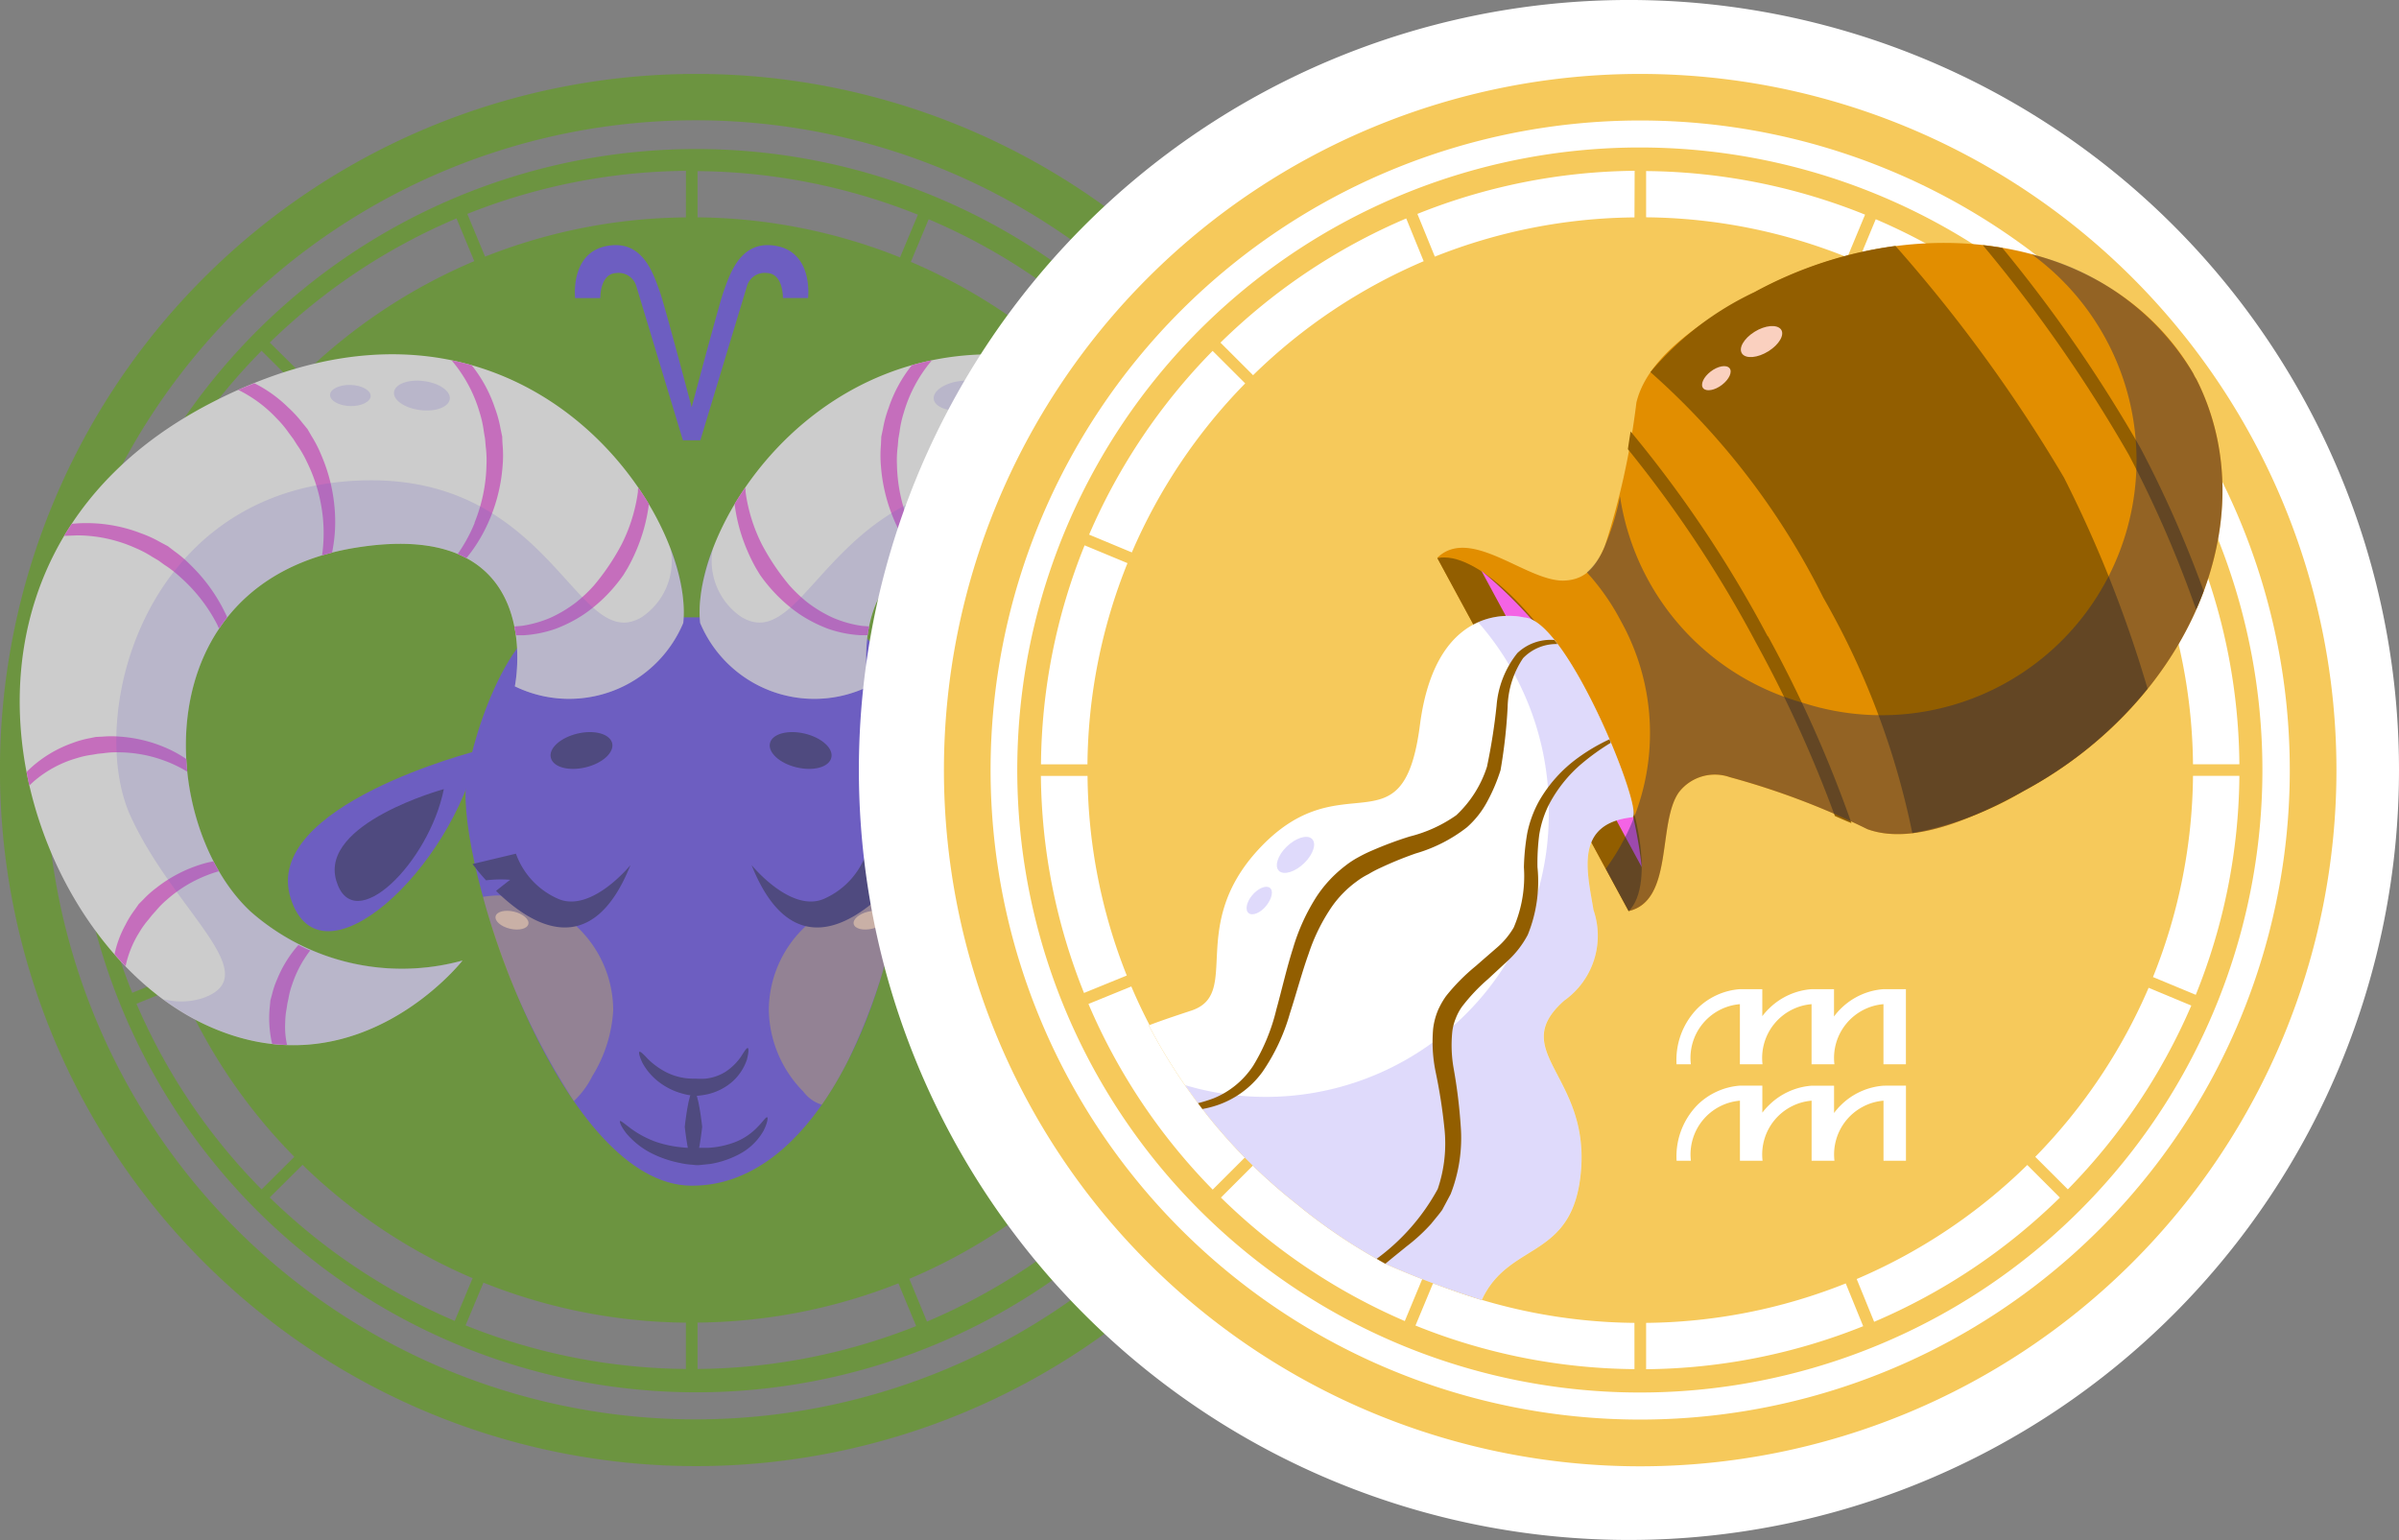 <svg id="Group_11557" data-name="Group 11557" xmlns="http://www.w3.org/2000/svg" width="55.026" height="35.327" viewBox="0 0 55.026 35.327">
  <rect x="0" y="0" width="55.026" height="35.327" fill="#808080" stroke="none"/>
  <g id="Group_6131" data-name="Group 6131" transform="translate(0 1.696)" opacity="0.6" style="mix-blend-mode: luminosity;isolation: isolate">
    <g id="Group_6088" data-name="Group 6088" transform="translate(0 0)">
      <g id="Group_6087" data-name="Group 6087" transform="translate(0 0)">
        <path id="Path_2377" data-name="Path 2377" d="M58.921,46.865a14.26,14.26,0,1,0,2.454,7.984A14.26,14.26,0,0,0,58.921,46.865ZM41.614,42.194l.407.98a12.777,12.777,0,0,0-3.936,2.615l-.754-.747a13.874,13.874,0,0,1,4.283-2.848Zm-4.471,3.037.752.747a12.692,12.692,0,0,0-2.616,3.876l-.986-.407a13.781,13.781,0,0,1,2.849-4.216Zm-2.954,4.461.988.409a12.562,12.562,0,0,0-.925,4.614h-1.07a13.6,13.6,0,0,1,1.007-5.023ZM33.182,54.98h1.071a12.569,12.569,0,0,0,.91,4.578l-.986.4a13.586,13.586,0,0,1-.994-4.981Zm1.093,5.229.987-.4a12.689,12.689,0,0,0,2.632,3.912l-.751.747a13.785,13.785,0,0,1-2.868-4.255Zm3.056,4.443.752-.747a12.778,12.778,0,0,0,3.9,2.6l-.41.98a13.892,13.892,0,0,1-4.243-2.831Zm9.545,3.935a13.829,13.829,0,0,1-5.054-1l.41-.98a12.786,12.786,0,0,0,4.644.918Zm0-26.416a12.779,12.779,0,0,0-4.607.9l-.407-.98a13.832,13.832,0,0,1,5.015-.988ZM60.838,54.714H59.766a12.566,12.566,0,0,0-.911-4.578l.992-.407a13.618,13.618,0,0,1,.99,4.985Zm-2.36-7.551a13.684,13.684,0,0,1,1.268,2.321l-.989.405a12.7,12.7,0,0,0-2.632-3.912l.758-.754A13.83,13.83,0,0,1,58.477,47.163Zm-1.787-2.124-.756.752a12.774,12.774,0,0,0-3.9-2.6l.409-.977a13.829,13.829,0,0,1,4.249,2.825Zm-9.548-3.93a13.887,13.887,0,0,1,5.054,1l-.41.979a12.784,12.784,0,0,0-4.644-.918Zm0,27.479V67.523a12.794,12.794,0,0,0,4.607-.9l.407.98A13.832,13.832,0,0,1,47.143,68.587ZM52.405,67.5,52,66.52a12.782,12.782,0,0,0,3.936-2.615l.752.747A13.879,13.879,0,0,1,52.405,67.5Zm4.471-3.036-.752-.748a12.686,12.686,0,0,0,2.615-3.875l.986.408a13.784,13.784,0,0,1-2.848,4.215ZM59.826,60l-.986-.407a12.571,12.571,0,0,0,.925-4.614h1.071A13.6,13.6,0,0,1,59.827,60Z" transform="translate(-31.143 -38.88)" fill="#5fa216"/>
        <path id="Path_2378" data-name="Path 2378" d="M43.351,35.176A15.968,15.968,0,1,0,59.42,51.143,15.968,15.968,0,0,0,43.351,35.176Zm0,30.863a14.9,14.9,0,1,1,14.99-14.9A14.9,14.9,0,0,1,43.351,66.039Z" transform="translate(-27.485 -35.176)" fill="#5fa216"/>
      </g>
    </g>
    <g id="Group_6130" data-name="Group 6130" transform="translate(0.453 6.43)">
      <g id="Group_6091" data-name="Group 6091" transform="translate(6.15 9.092)">
        <g id="Group_6089" data-name="Group 6089" transform="translate(0 0)">
          <path id="Path_2379" data-name="Path 2379" d="M47.951,83.2s-4.977,1.259-4.294,3.392S47.365,85.913,47.951,83.2Z" transform="translate(-43.592 -83.2)" fill="#6148ec"/>
          <path id="Path_2380" data-name="Path 2380" d="M50.021,86.454s-2.859.781-2.467,2.1S49.685,88.136,50.021,86.454Z" transform="translate(-46.444 -85.57)" fill="#2f267f"/>
        </g>
        <g id="Group_6090" data-name="Group 6090" transform="translate(13.984 0)">
          <path id="Path_2381" data-name="Path 2381" d="M94.741,83.2s4.977,1.26,4.293,3.393S95.326,85.913,94.741,83.2Z" transform="translate(-94.741 -83.2)" fill="#6148ec"/>
          <path id="Path_2382" data-name="Path 2382" d="M97.6,86.454s2.859.781,2.467,2.1S97.935,88.136,97.6,86.454Z" transform="translate(-96.818 -85.57)" fill="#2f267f"/>
        </g>
      </g>
      <g id="Group_6116" data-name="Group 6116" transform="translate(10.224 6.036)">
        <path id="Path_2383" data-name="Path 2383" d="M66.611,71.953H60.727c-1.25,0-2.2,3.042-2.229,3.978-.069,2.182,2.273,9.032,5.172,9.059C68.691,85.036,70.387,71.953,66.611,71.953Z" transform="translate(-58.496 -71.953)" fill="#6148ec"/>
        <g id="Group_6115" data-name="Group 6115" transform="translate(0.163 2.631)">
          <g id="Group_6101" data-name="Group 6101" transform="translate(0 0)">
            <g id="Group_6100" data-name="Group 6100">
              <g id="Group_6099" data-name="Group 6099">
                <g id="Group_6094" data-name="Group 6094" transform="translate(0.239 3.749)">
                  <g id="Group_6093" data-name="Group 6093" transform="translate(0 0)">
                    <g id="Group_6092" data-name="Group 6092">
                      <path id="Path_2384" data-name="Path 2384" d="M60.3,95.439a2.364,2.364,0,0,0-.334.031,16.36,16.36,0,0,0,2.083,4.684,2.009,2.009,0,0,0,.422-.57,3.217,3.217,0,0,0,.48-1.512A2.641,2.641,0,0,0,60.3,95.439Z" transform="translate(-59.965 -95.439)" fill="#ffe031" opacity="0.4" style="mix-blend-mode: screen;isolation: isolate"/>
                      <path id="Path_2385" data-name="Path 2385" d="M61.767,97.037c-.026.108-.215.155-.423.106s-.354-.178-.328-.286.216-.155.424-.105S61.794,96.93,61.767,97.037Z" transform="translate(-60.727 -96.381)" fill="#fad0bf" style="mix-blend-mode: screen;isolation: isolate"/>
                    </g>
                  </g>
                </g>
                <g id="Group_6097" data-name="Group 6097" transform="translate(0 2.79)">
                  <g id="Group_6096" data-name="Group 6096">
                    <g id="Group_6095" data-name="Group 6095">
                      <path id="Path_2386" data-name="Path 2386" d="M61.079,92.953a1.788,1.788,0,0,1-.995-1.047l-.995.237a4.78,4.78,0,0,0,.309.374,2.787,2.787,0,0,1,.555-.012c-.034.023-.21.162-.325.254.766.755,2.178,1.673,3.083-.591C62.711,92.168,61.837,93.245,61.079,92.953Z" transform="translate(-59.09 -91.906)" fill="#2f267f"/>
                    </g>
                  </g>
                </g>
                <g id="Group_6098" data-name="Group 6098" transform="translate(1.793)">
                  <path id="Path_2387" data-name="Path 2387" d="M67.056,81.89c.052.213-.219.463-.606.556s-.743,0-.8-.217.22-.463.606-.556S67,81.676,67.056,81.89Z" transform="translate(-65.648 -81.637)" fill="#2f267f"/>
                </g>
              </g>
            </g>
          </g>
          <g id="Group_6110" data-name="Group 6110" transform="translate(6.4 0)">
            <g id="Group_6109" data-name="Group 6109">
              <g id="Group_6104" data-name="Group 6104" transform="translate(0.398 3.749)">
                <g id="Group_6103" data-name="Group 6103" transform="translate(0 0)">
                  <g id="Group_6102" data-name="Group 6102">
                    <path id="Path_2388" data-name="Path 2388" d="M86.6,95.439a2.641,2.641,0,0,0-2.65,2.634,2.723,2.723,0,0,0,.792,1.865.83.83,0,0,0,.423.3q.163-.234.313-.488l0,0q.15-.253.287-.525a13.41,13.41,0,0,0,1.187-3.746h0A2.476,2.476,0,0,0,86.6,95.439Z" transform="translate(-83.953 -95.439)" fill="#ffe031" opacity="0.4" style="mix-blend-mode: screen;isolation: isolate"/>
                    <path id="Path_2389" data-name="Path 2389" d="M91.056,97.037c.026.108.215.155.423.106s.354-.178.328-.286-.215-.155-.423-.105S91.029,96.93,91.056,97.037Z" transform="translate(-89.112 -96.381)" fill="#fad0bf" style="mix-blend-mode: screen;isolation: isolate"/>
                  </g>
                </g>
              </g>
              <g id="Group_6107" data-name="Group 6107" transform="translate(0 2.79)">
                <g id="Group_6106" data-name="Group 6106">
                  <g id="Group_6105" data-name="Group 6105">
                    <path id="Path_2390" data-name="Path 2390" d="M84.131,92.953a1.788,1.788,0,0,0,.995-1.047l.995.237a4.786,4.786,0,0,1-.309.374,2.79,2.79,0,0,0-.556-.012c.034.023.211.162.325.254-.766.755-2.178,1.673-3.083-.591C82.5,92.168,83.374,93.245,84.131,92.953Z" transform="translate(-82.499 -91.906)" fill="#2f267f"/>
                  </g>
                </g>
              </g>
              <g id="Group_6108" data-name="Group 6108" transform="translate(0.414)">
                <path id="Path_2391" data-name="Path 2391" d="M84.021,81.89c-.052.213.219.463.606.556s.743,0,.8-.217-.22-.463-.606-.556S84.073,81.676,84.021,81.89Z" transform="translate(-84.014 -81.637)" fill="#2f267f"/>
              </g>
            </g>
          </g>
          <g id="Group_6114" data-name="Group 6114" transform="translate(3.378 7.248)">
            <g id="Group_6111" data-name="Group 6111" transform="translate(0.439 0)">
              <path id="Path_2392" data-name="Path 2392" d="M75.547,108.316c.025.006.02.111-.021.268a1.187,1.187,0,0,1-.33.5,1.31,1.31,0,0,1-.557.288,1.737,1.737,0,0,1-.287.041l-.079-.009a1.079,1.079,0,0,1-.2-.037,1.544,1.544,0,0,1-.552-.263,1.4,1.4,0,0,1-.389-.446c-.069-.144-.093-.247-.069-.257s.1.064.195.167a1.722,1.722,0,0,0,.414.3,1.378,1.378,0,0,0,.47.141,1.713,1.713,0,0,0,.217.009,1.666,1.666,0,0,0,.216,0,1.09,1.09,0,0,0,.452-.152,1.31,1.31,0,0,0,.362-.35C75.463,108.4,75.519,108.308,75.547,108.316Z" transform="translate(-73.052 -108.315)" fill="#2f267f"/>
            </g>
            <g id="Group_6112" data-name="Group 6112" transform="translate(0 1.588)">
              <path id="Path_2393" data-name="Path 2393" d="M74.825,114.163c.021.006.005.137-.088.315a1.369,1.369,0,0,1-.522.514,2.151,2.151,0,0,1-.7.242l-.243.025a.451.451,0,0,1-.092,0l-.092-.009a1.642,1.642,0,0,1-.24-.034,2.586,2.586,0,0,1-.688-.233,1.868,1.868,0,0,1-.562-.446c-.122-.153-.168-.276-.149-.288s.114.072.257.178a2.3,2.3,0,0,0,.568.3,2.63,2.63,0,0,0,.625.128,1.418,1.418,0,0,0,.208.008h.079a.367.367,0,0,0,.079,0h.209a2.05,2.05,0,0,0,.615-.131,1.435,1.435,0,0,0,.52-.352C74.729,114.26,74.793,114.151,74.825,114.163Z" transform="translate(-71.445 -114.162)" fill="#2f267f"/>
            </g>
            <g id="Group_6113" data-name="Group 6113" transform="translate(1.492 0.971)">
              <path id="Path_2394" data-name="Path 2394" d="M77.1,113.567c-.109,0-.2-.841-.2-.841s.089-.837.2-.837.2.837.2.837S77.211,113.567,77.1,113.567Z" transform="translate(-76.904 -111.89)" fill="#2f267f"/>
            </g>
          </g>
        </g>
      </g>
      <g id="Group_6129" data-name="Group 6129" transform="translate(0 0)">
        <g id="Group_6122" data-name="Group 6122" transform="translate(15.594)">
          <path id="Path_2395" data-name="Path 2395" d="M82.013,57.349s-.806-3.908,3.665-3.178c4.862.795,4.53,6.355,2.4,8.342a5.247,5.247,0,0,1-4.864,1.126s2.435,3.113,5.93,1.457C93.472,63.043,96,54.5,89.009,50.862s-11.124,2.448-10.86,5.032A2.84,2.84,0,0,0,82.013,57.349Z" transform="translate(-78.137 -49.731)" fill="#fff"/>
          <g id="Group_6117" data-name="Group 6117" transform="translate(0.801 0.138)">
            <path id="Path_2396" data-name="Path 2396" d="M119.278,94a2.239,2.239,0,0,0-.214-.343l-.088-.126-.108-.108a2.286,2.286,0,0,0-.3-.267,3.184,3.184,0,0,0-1.066-.549c-.08-.024-.161-.041-.24-.057-.04.078-.083.154-.126.228a2.688,2.688,0,0,1,.278.093,3.041,3.041,0,0,1,.921.563,2.006,2.006,0,0,1,.248.251l.09.1.083.105a2.028,2.028,0,0,1,.206.287,2.4,2.4,0,0,1,.317.781c.086-.09.171-.182.253-.276A2.448,2.448,0,0,0,119.278,94Z" transform="translate(-107.275 -81.056)" fill="#f463e5"/>
            <path id="Path_2397" data-name="Path 2397" d="M117.968,64.436l-.166.088-.148.114a2.8,2.8,0,0,0-.372.318,3.9,3.9,0,0,0-.84,1.2h0c.067.084.129.171.188.258.022-.046.04-.093.065-.137a3.743,3.743,0,0,1,.837-1.056,2.507,2.507,0,0,1,.351-.27l.137-.1.145-.085a2.537,2.537,0,0,1,.393-.206,3.288,3.288,0,0,1,1.318-.285l.309.012c-.056-.093-.117-.185-.177-.277L119.885,64a3.48,3.48,0,0,0-1.467.228A2.8,2.8,0,0,0,117.968,64.436Z" transform="translate(-106.77 -60.258)" fill="#f463e5"/>
            <path id="Path_2398" data-name="Path 2398" d="M83.971,64.163a2.632,2.632,0,0,1-.647-.184,3.025,3.025,0,0,1-.574-.343,3.289,3.289,0,0,1-.425-.4,5.342,5.342,0,0,1-.634-.944,3.823,3.823,0,0,1-.372-1.2c0-.034,0-.066-.008-.1-.086.126-.168.252-.244.377a3.94,3.94,0,0,0,.293,1.071,4,4,0,0,0,.2.406l.09.148a3.669,3.669,0,0,0,.406.485,3.5,3.5,0,0,0,.5.417,3.18,3.18,0,0,0,.665.339,2.706,2.706,0,0,0,.73.144c.059,0,.112,0,.169,0q.014-.1.034-.2C84.093,64.172,84.033,64.171,83.971,64.163Z" transform="translate(-81.066 -58.072)" fill="#f463e5"/>
            <path id="Path_2399" data-name="Path 2399" d="M93.962,53.968a3.731,3.731,0,0,1-.274-1.316,2.527,2.527,0,0,1,.018-.441c.009-.106.014-.166.014-.166l.028-.165a2.471,2.471,0,0,1,.095-.432,3.237,3.237,0,0,1,.631-1.187l.019-.02q-.237.049-.463.113a3.174,3.174,0,0,0-.534.982,2.708,2.708,0,0,0-.129.475c-.025.116-.039.184-.039.184l-.008.186a2.782,2.782,0,0,0,0,.488,3.881,3.881,0,0,0,.383,1.412,3.512,3.512,0,0,0,.449.7,2.046,2.046,0,0,1,.2-.094A3.618,3.618,0,0,1,93.962,53.968Z" transform="translate(-89.962 -50.241)" fill="#f463e5"/>
            <path id="Path_2400" data-name="Path 2400" d="M123.458,82.785a2.815,2.815,0,0,0-1.026-.642,2.25,2.25,0,0,0-.389-.111l-.15-.034-.153-.007a2.3,2.3,0,0,0-.4,0,3.2,3.2,0,0,0-1.161.305,2.7,2.7,0,0,0-.361.209c-.005.1-.013.194-.023.29a2.912,2.912,0,0,1,.5-.244,3.056,3.056,0,0,1,1.063-.2,1.992,1.992,0,0,1,.354.02l.133.013.132.023a1.984,1.984,0,0,1,.346.076,2.616,2.616,0,0,1,.951.5,1.8,1.8,0,0,1,.144.132c.024-.105.043-.212.063-.318C123.469,82.8,123.465,82.791,123.458,82.785Z" transform="translate(-109.205 -73.359)" fill="#f463e5"/>
            <path id="Path_2401" data-name="Path 2401" d="M108.477,52.725a2.808,2.808,0,0,0-.335.362l-.12.145-.093.161a2.745,2.745,0,0,0-.223.436,3.867,3.867,0,0,0-.317,1.428,3.489,3.489,0,0,0,.071.81q.117.03.229.064a3.629,3.629,0,0,1-.02-.857,3.732,3.732,0,0,1,.369-1.293,2.493,2.493,0,0,1,.221-.383l.09-.141.1-.134a2.455,2.455,0,0,1,.285-.34,3.044,3.044,0,0,1,.88-.652c-.125-.056-.248-.1-.371-.152A3.049,3.049,0,0,0,108.477,52.725Z" transform="translate(-100.192 -51.652)" fill="#f463e5"/>
            <path id="Path_2402" data-name="Path 2402" d="M110.359,101.885a2.617,2.617,0,0,0,.053-.86c-.008-.089-.012-.14-.012-.14s-.014-.049-.038-.134a2.04,2.04,0,0,0-.116-.347,2.732,2.732,0,0,0-.489-.789q-.135.069-.27.127a2.625,2.625,0,0,1,.417.786,1.849,1.849,0,0,1,.081.309l.025.118s.006.043.018.12a1.785,1.785,0,0,1,.032.317,1.916,1.916,0,0,1-.042.517C110.129,101.905,110.243,101.9,110.359,101.885Z" transform="translate(-101.716 -86.202)" fill="#f463e5"/>
          </g>
          <path id="Path_2403" data-name="Path 2403" d="M89.171,72.251c-1.466-.53.666-1.986,1.665-4.171s-.2-7.282-4.93-7.68-5.263,4.039-6.8,3.112a1.553,1.553,0,0,1-.652-1.6,3.889,3.889,0,0,0-.3,1.73A2.84,2.84,0,0,0,82.021,65.1s-.806-3.908,3.665-3.178c4.863.795,4.53,6.355,2.4,8.341a5.249,5.249,0,0,1-4.864,1.126s2.435,3.113,5.93,1.457a5.706,5.706,0,0,0,.935-.568A1.624,1.624,0,0,1,89.171,72.251Z" transform="translate(-78.146 -57.484)" fill="#6148ec" opacity="0.2"/>
          <g id="Group_6121" data-name="Group 6121" transform="translate(5.371 0.605)" opacity="0.2">
            <g id="Group_6120" data-name="Group 6120" transform="translate(0 0)">
              <g id="Group_6118" data-name="Group 6118">
                <path id="Path_2404" data-name="Path 2404" d="M99.061,52.222c.022.182-.244.367-.6.412s-.657-.07-.679-.254.245-.367.6-.412S99.038,52.038,99.061,52.222Z" transform="translate(-97.783 -51.958)" fill="#6148ec"/>
              </g>
              <g id="Group_6119" data-name="Group 6119" transform="translate(1.811 0.098)">
                <path id="Path_2405" data-name="Path 2405" d="M105.342,52.547c0,.133-.2.248-.459.256s-.469-.1-.473-.229.2-.249.459-.256S105.338,52.414,105.342,52.547Z" transform="translate(-104.41 -52.317)" fill="#6148ec"/>
              </g>
            </g>
          </g>
        </g>
        <g id="Group_6128" data-name="Group 6128">
          <path id="Path_2406" data-name="Path 2406" d="M32.453,57.349s.806-3.908-3.664-3.178c-4.864.795-4.53,6.355-2.4,8.342a5.247,5.247,0,0,0,4.864,1.126s-2.435,3.113-5.93,1.457c-4.33-2.052-6.862-10.592.133-14.233s11.126,2.448,10.86,5.032A2.84,2.84,0,0,1,32.453,57.349Z" transform="translate(-21.097 -49.731)" fill="#fff"/>
          <g id="Group_6123" data-name="Group 6123" transform="translate(0.161 0.138)">
            <path id="Path_2407" data-name="Path 2407" d="M29.306,94a2.242,2.242,0,0,1,.213-.343l.088-.126.108-.108a2.307,2.307,0,0,1,.3-.267,3.187,3.187,0,0,1,1.066-.549c.08-.024.161-.041.24-.057q.061.117.126.228a2.661,2.661,0,0,0-.277.093,3.038,3.038,0,0,0-.921.563,2.008,2.008,0,0,0-.248.251l-.09.1-.083.105a1.984,1.984,0,0,0-.206.287,2.4,2.4,0,0,0-.317.781c-.086-.09-.171-.182-.253-.276A2.449,2.449,0,0,1,29.306,94Z" transform="translate(-27.039 -81.056)" fill="#f463e5"/>
            <path id="Path_2408" data-name="Path 2408" d="M27.035,64.436l.166.088.148.114a2.783,2.783,0,0,1,.372.318,3.892,3.892,0,0,1,.84,1.2h0c-.067.084-.129.171-.188.258-.022-.046-.04-.093-.065-.137a3.747,3.747,0,0,0-.837-1.056,2.537,2.537,0,0,0-.351-.27l-.137-.1-.145-.085a2.519,2.519,0,0,0-.393-.206,3.288,3.288,0,0,0-1.318-.285l-.309.012c.056-.093.117-.185.177-.277L25.118,64a3.481,3.481,0,0,1,1.467.228A2.79,2.79,0,0,1,27.035,64.436Z" transform="translate(-23.963 -60.258)" fill="#f463e5"/>
            <path id="Path_2409" data-name="Path 2409" d="M62.772,64.163a2.629,2.629,0,0,0,.646-.184,3.018,3.018,0,0,0,.575-.343,3.288,3.288,0,0,0,.425-.4,5.322,5.322,0,0,0,.635-.944,3.823,3.823,0,0,0,.372-1.2c0-.034,0-.066.008-.1.086.126.168.252.244.377a3.95,3.95,0,0,1-.292,1.071,4,4,0,0,1-.2.406l-.09.148a3.659,3.659,0,0,1-.406.487,3.481,3.481,0,0,1-.5.417,3.176,3.176,0,0,1-.665.339,2.7,2.7,0,0,1-.73.144c-.059,0-.112,0-.169,0q-.013-.1-.034-.2C62.65,64.172,62.709,64.171,62.772,64.163Z" transform="translate(-51.407 -58.072)" fill="#f463e5"/>
            <path id="Path_2410" data-name="Path 2410" d="M57.846,53.968a3.719,3.719,0,0,0,.274-1.316,2.505,2.505,0,0,0-.018-.441c-.009-.106-.014-.166-.014-.166s-.01-.06-.028-.165a2.49,2.49,0,0,0-.094-.432,3.237,3.237,0,0,0-.631-1.187l-.019-.02c.158.034.312.07.464.113a3.18,3.18,0,0,1,.534.982,2.734,2.734,0,0,1,.129.475c.025.116.039.184.039.184s0,.069.008.186a2.729,2.729,0,0,1,0,.488,3.876,3.876,0,0,1-.383,1.412,3.525,3.525,0,0,1-.448.7,2.08,2.08,0,0,0-.2-.094,3.614,3.614,0,0,0,.391-.717Z" transform="translate(-47.576 -50.241)" fill="#f463e5"/>
            <path id="Path_2411" data-name="Path 2411" d="M21.7,82.785a2.815,2.815,0,0,1,1.026-.642,2.264,2.264,0,0,1,.389-.111L23.271,82l.153-.007a2.3,2.3,0,0,1,.4,0,3.193,3.193,0,0,1,1.161.305,2.684,2.684,0,0,1,.361.209c.005.1.013.194.022.29a2.9,2.9,0,0,0-.5-.244,3.052,3.052,0,0,0-1.063-.2,1.992,1.992,0,0,0-.354.02l-.133.013-.132.023a1.981,1.981,0,0,0-.346.076,2.62,2.62,0,0,0-.951.5,1.9,1.9,0,0,0-.144.132c-.024-.105-.043-.212-.063-.318C21.693,82.8,21.7,82.791,21.7,82.785Z" transform="translate(-21.687 -73.359)" fill="#f463e5"/>
            <path id="Path_2412" data-name="Path 2412" d="M40.552,52.725a2.827,2.827,0,0,1,.335.362l.119.145.093.161a2.79,2.79,0,0,1,.223.436,3.878,3.878,0,0,1,.317,1.428,3.5,3.5,0,0,1-.071.81c-.078.02-.154.042-.229.064a3.645,3.645,0,0,0,.02-.857,3.732,3.732,0,0,0-.369-1.293,2.517,2.517,0,0,0-.221-.383l-.09-.141s-.037-.049-.1-.134a2.451,2.451,0,0,0-.284-.34,3.048,3.048,0,0,0-.88-.652c.125-.056.247-.1.371-.152A3.049,3.049,0,0,1,40.552,52.725Z" transform="translate(-34.566 -51.652)" fill="#f463e5"/>
            <path id="Path_2413" data-name="Path 2413" d="M42.089,101.885a2.607,2.607,0,0,1-.053-.86c.008-.089.013-.14.013-.14l.037-.134a2.025,2.025,0,0,1,.117-.347,2.731,2.731,0,0,1,.489-.789q.135.069.27.127a2.624,2.624,0,0,0-.416.786,1.821,1.821,0,0,0-.081.309l-.026.118-.018.12a1.759,1.759,0,0,0-.032.317,1.9,1.9,0,0,0,.042.517C42.318,101.905,42.2,101.9,42.089,101.885Z" transform="translate(-36.461 -86.202)" fill="#f463e5"/>
          </g>
          <path id="Path_2414" data-name="Path 2414" d="M31.193,72.251c1.466-.53-.666-1.986-1.666-4.171s.2-7.282,4.93-7.679,5.263,4.038,6.8,3.111a1.553,1.553,0,0,0,.652-1.6,3.884,3.884,0,0,1,.3,1.73A2.84,2.84,0,0,1,38.343,65.1s.806-3.908-3.664-3.178c-4.864.795-4.53,6.355-2.4,8.341a5.249,5.249,0,0,0,4.864,1.126s-2.435,3.113-5.93,1.457a5.722,5.722,0,0,1-.935-.568A1.625,1.625,0,0,0,31.193,72.251Z" transform="translate(-26.985 -57.484)" fill="#6148ec" opacity="0.2"/>
          <g id="Group_6127" data-name="Group 6127" transform="translate(7.117 0.605)" opacity="0.2">
            <g id="Group_6126" data-name="Group 6126" transform="translate(0 0)">
              <g id="Group_6124" data-name="Group 6124" transform="translate(1.465)">
                <path id="Path_2415" data-name="Path 2415" d="M52.489,52.222c-.022.182.244.367.6.412s.657-.07.68-.254-.245-.367-.6-.412S52.511,52.038,52.489,52.222Z" transform="translate(-52.487 -51.958)" fill="#6148ec"/>
              </g>
              <g id="Group_6125" data-name="Group 6125" transform="translate(0 0.098)">
                <path id="Path_2416" data-name="Path 2416" d="M47.131,52.547c0,.133.2.248.459.256s.469-.1.473-.229-.2-.249-.459-.256S47.134,52.414,47.131,52.547Z" transform="translate(-47.131 -52.317)" fill="#6148ec"/>
              </g>
            </g>
          </g>
        </g>
      </g>
    </g>
    <path id="Path_2417" data-name="Path 2417" d="M73.693,47.619c-.836-.166-1.078.635-1.231,1.057-.08.227-.479,1.71-.727,2.64-.247-.93-.645-2.413-.727-2.64-.152-.422-.395-1.223-1.231-1.057s-.715,1.193-.715,1.193h.578s-.015-.559.365-.574a.421.421,0,0,1,.456.287l1.073,3.549h.4l1.073-3.549a.421.421,0,0,1,.456-.288c.38.016.364.574.364.574h.578S74.529,47.785,73.693,47.619Z" transform="translate(-55.87 -43.67)" fill="#6148ec"/>
  </g>
  <path id="Path_2378-2" data-name="Path 2378" d="M45.036,35.176A17.663,17.663,0,1,0,62.812,52.839,17.663,17.663,0,0,0,45.036,35.176Z" transform="translate(-7.786 -35.176)" fill="#fff"/>
  <g id="ic_aquarius" transform="translate(21.591 1.696)">
    <g id="Group_5959" data-name="Group 5959" transform="translate(0.06)">
      <g id="Group_5958" data-name="Group 5958">
        <path id="Path_2243" data-name="Path 2243" d="M173.2,357.764a14.28,14.28,0,1,0,2.438,7.983,14.28,14.28,0,0,0-2.438-7.983ZM156,353.093l.4.98a12.7,12.7,0,0,0-3.913,2.615l-.748-.747A13.789,13.789,0,0,1,156,353.092Zm-4.442,3.036.748.747a12.7,12.7,0,0,0-2.6,3.877l-.98-.408A13.788,13.788,0,0,1,151.56,356.129Zm-2.932,4.463.98.407a12.634,12.634,0,0,0-.918,4.615h-1.066a13.671,13.671,0,0,1,1-5.022Zm-1,5.288h1.064a12.642,12.642,0,0,0,.9,4.579l-.981.4a13.666,13.666,0,0,1-.989-4.983Zm1.087,5.23.981-.4a12.7,12.7,0,0,0,2.615,3.913l-.748.747a13.791,13.791,0,0,1-2.849-4.256Zm3.036,4.443.748-.748a12.69,12.69,0,0,0,3.877,2.6l-.407.98a13.8,13.8,0,0,1-4.218-2.833Zm9.486,3.935a13.672,13.672,0,0,1-5.023-1l.407-.979a12.634,12.634,0,0,0,4.615.918Zm0-26.42a12.638,12.638,0,0,0-4.579.9l-.4-.98a13.691,13.691,0,0,1,4.983-.989Zm13.876,12.545h-1.065a12.636,12.636,0,0,0-.905-4.579l.986-.407a13.709,13.709,0,0,1,.983,4.986Zm-2.345-7.552a13.719,13.719,0,0,1,1.26,2.321l-.983.405a12.7,12.7,0,0,0-2.616-3.913l.754-.755a13.824,13.824,0,0,1,1.584,1.941Zm-1.775-2.125-.751.751a12.689,12.689,0,0,0-3.877-2.6l.406-.977a13.746,13.746,0,0,1,4.22,2.825Zm-9.489-3.931a13.725,13.725,0,0,1,5.022,1l-.407.979a12.628,12.628,0,0,0-4.615-.918Zm0,27.484v-1.062a12.651,12.651,0,0,0,4.579-.905l.4.981a13.673,13.673,0,0,1-4.985.987Zm5.23-1.087-.4-.981a12.7,12.7,0,0,0,3.913-2.616l.748.748a13.788,13.788,0,0,1-4.257,2.848Zm4.444-3.037-.748-.747a12.7,12.7,0,0,0,2.6-3.878l.979.408a13.79,13.79,0,0,1-2.833,4.217Zm2.932-4.464-.98-.407a12.638,12.638,0,0,0,.918-4.615h1.064a13.67,13.67,0,0,1-1,5.021Z" transform="translate(-145.396 -349.777)" fill="#f6c95b"/>
        <path id="Path_2244" data-name="Path 2244" d="M157.718,346.127a15.97,15.97,0,1,0,15.97,15.97A15.97,15.97,0,0,0,157.718,346.127Zm0,30.868a14.9,14.9,0,1,1,14.9-14.9,14.9,14.9,0,0,1-14.9,14.9Z" transform="translate(-141.748 -346.127)" fill="#f6c95b"/>
      </g>
    </g>
    <path id="Path_2680" data-name="Path 2680" d="M274.194,397.848a12.564,12.564,0,0,0,1.191,1.069,12.744,12.744,0,0,0,2.086,1.4,21.4,21.4,0,0,0,2.171.813c.635-1.379,2.128-.894,2.28-3.018.155-2.158-1.695-2.7-.386-3.853a1.821,1.821,0,0,0,.669-2.076c-.147-.887-.442-1.979.883-2.127.323-.036-1.475-4.557-2.475-4.583,0,0-2-.539-2.389,2.466s-1.772.771-3.7,2.851c-1.644,1.776-.386,3.314-1.542,3.7-.273.091-.612.2-.977.339a12.789,12.789,0,0,0,1.337,2.055A12.332,12.332,0,0,0,274.194,397.848Z" transform="translate(-267.246 -373.003)" fill="#f6c95b"/>
    <g id="Group_6367" data-name="Group 6367" transform="translate(4.76 3.876)">
      <g id="Group_6358" data-name="Group 6358" transform="translate(6.617 0)">
        <path id="Path_2681" data-name="Path 2681" d="M299.645,370.644a1.04,1.04,0,0,0-1.17.344c-.5.7-.113,2.489-1.153,2.727l-4.389-8.107c.767-.741,2.06.561,2.915.524.513-.022.737-.352.928-.791a17.534,17.534,0,0,0,.723-3.291c.274-1.155,1.752-2.011,2.715-2.531,3.793-2.055,8.231-1.233,10.03,1.813h0c.008.015.018.03.026.044s.022.046.035.07.026.044.04.067.014.031.023.046l0,0c1.567,3.172-.171,7.335-3.965,9.39-.962.519-2.486,1.291-3.6.888A17.578,17.578,0,0,0,299.645,370.644Z" transform="translate(-292.933 -358.386)" fill="#e28e00"/>
        <g id="Group_6355" data-name="Group 6355" transform="translate(0 7.207)">
          <path id="Path_2682" data-name="Path 2682" d="M297.321,389.3l-4.389-8.1c.856-.181,2.368,1.238,3.507,3.342S297.94,388.678,297.321,389.3Z" transform="translate(-292.932 -381.176)" fill="#925e00"/>
          <path id="Path_2683" data-name="Path 2683" d="M299.8,388.973l-3.679-6.8a10.327,10.327,0,0,1,3.679,6.8Z" transform="translate(-295.111 -381.86)" fill="#f463e5" style="mix-blend-mode: multiply;isolation: isolate"/>
        </g>
        <path id="Path_2684" data-name="Path 2684" d="M319.792,368.774a9.306,9.306,0,0,1-2.825,2.336,7.773,7.773,0,0,1-2.571.977,18.126,18.126,0,0,0-2.041-5.4,17.01,17.01,0,0,0-3.966-5.175,7.015,7.015,0,0,1,2.39-1.837,9.343,9.343,0,0,1,3.23-1.058,34.53,34.53,0,0,1,3.866,5.315A28.538,28.538,0,0,1,319.792,368.774Z" transform="translate(-303.501 -358.548)" fill="#925e00"/>
        <g id="Group_6356" data-name="Group 6356" transform="translate(4.375 0.052)">
          <path id="Path_2685" data-name="Path 2685" d="M309.974,376.75a28.816,28.816,0,0,1,1.916,4.29c-.128-.053-.255-.108-.38-.164A29.1,29.1,0,0,0,309.7,376.9a27.647,27.647,0,0,0-2.938-4.438c.02-.135.04-.27.063-.406a27.558,27.558,0,0,1,3.144,4.7Z" transform="translate(-306.766 -367.782)" fill="#925e00"/>
          <path id="Path_2686" data-name="Path 2686" d="M337.563,366.483c-.053.142-.111.283-.173.423a26.652,26.652,0,0,0-1.542-3.547,33.451,33.451,0,0,0-3.35-4.811q.226.025.447.062a32.835,32.835,0,0,1,3.174,4.6,26.1,26.1,0,0,1,1.444,3.271Z" transform="translate(-324.361 -358.548)" fill="#925e00"/>
        </g>
        <path id="Path_2687" data-name="Path 2687" d="M310.214,372.4a17.536,17.536,0,0,0-3.151-1.193,1.041,1.041,0,0,0-1.17.344c-.5.7-.113,2.489-1.154,2.727l-.524-.968a5.283,5.283,0,0,0,.369-5.643l-.073-.135a5.3,5.3,0,0,0-.729-1.021,1.536,1.536,0,0,0,.41-.606,5.722,5.722,0,0,0,.35-1.135,5.809,5.809,0,0,0,4.106,4.706l.209.063a5.848,5.848,0,0,0,5.13-10.325,5.977,5.977,0,0,1,3.673,2.684h0c.008.015.018.03.026.044s.022.046.035.07.026.044.04.067.014.031.023.046l0,0c1.567,3.172-.17,7.335-3.965,9.39C312.855,372.035,311.331,372.805,310.214,372.4Z" transform="translate(-300.351 -358.952)" fill="#1d255b" opacity="0.4" style="mix-blend-mode: multiply;isolation: isolate"/>
        <g id="Group_6357" data-name="Group 6357" transform="translate(6.072 1.901)" style="mix-blend-mode: screen;isolation: isolate">
          <path id="Path_2688" data-name="Path 2688" d="M314.973,365.033c.088.124.359.1.607-.056s.375-.382.285-.5-.359-.1-.606.055S314.885,364.909,314.973,365.033Z" transform="translate(-314.055 -364.394)" fill="#fad0bf"/>
          <path id="Path_2689" data-name="Path 2689" d="M312.16,367.827c.072.083.267.048.432-.08s.243-.3.17-.383-.266-.049-.433.08S312.089,367.743,312.16,367.827Z" transform="translate(-312.133 -366.393)" fill="#fad0bf"/>
        </g>
      </g>
      <g id="Group_6366" data-name="Group 6366" transform="translate(0 8.553)">
        <g id="Group_6361" data-name="Group 6361" transform="translate(0 0)">
          <path id="Path_2690" data-name="Path 2690" d="M274.194,397.848a12.564,12.564,0,0,0,1.191,1.069,12.744,12.744,0,0,0,2.086,1.4,21.4,21.4,0,0,0,2.171.813c.635-1.379,2.128-.894,2.28-3.018.155-2.158-1.695-2.7-.386-3.853a1.821,1.821,0,0,0,.669-2.076c-.147-.887-.442-1.979.883-2.127.323-.036-1.475-4.557-2.475-4.583,0,0-2-.539-2.389,2.466s-1.772.771-3.7,2.851c-1.644,1.776-.386,3.314-1.542,3.7-.273.091-.612.2-.977.339a12.789,12.789,0,0,0,1.337,2.055A12.332,12.332,0,0,0,274.194,397.848Z" transform="translate(-272.006 -385.433)" fill="#fff"/>
          <path id="Path_2691" data-name="Path 2691" d="M282.416,385.476a1.724,1.724,0,0,0-1.051.107,6.529,6.529,0,0,1,1.621,4.286v.1a6.49,6.49,0,0,1-8.34,6.235c.16.231.326.459.5.679.275.344.557.663.852.966a12.559,12.559,0,0,0,1.191,1.069,12.749,12.749,0,0,0,2.086,1.4,21.39,21.39,0,0,0,2.171.814c.635-1.379,2.128-.895,2.28-3.018.155-2.158-1.7-2.7-.385-3.853a1.821,1.821,0,0,0,.669-2.076c-.147-.887-.442-1.979.883-2.126C285.216,390.022,283.418,385.5,282.416,385.476Z" transform="translate(-273.812 -385.436)" fill="#6148ec" opacity="0.2"/>
          <g id="Group_6360" data-name="Group 6360" transform="translate(1.128 0.549)">
            <g id="Group_6359" data-name="Group 6359" transform="translate(0 0)">
              <path id="Path_2692" data-name="Path 2692" d="M293.892,394.394a4.316,4.316,0,0,0-.726.427,3.178,3.178,0,0,0-.895,1,2.591,2.591,0,0,0-.266.73,5.273,5.273,0,0,0-.076.78,2.987,2.987,0,0,1-.234,1.381,1.806,1.806,0,0,1-.4.474c-.166.145-.322.279-.466.406a4.53,4.53,0,0,0-.684.69,1.74,1.74,0,0,0-.153.256.917.917,0,0,0-.045.1,1.572,1.572,0,0,0-.1.395,3.418,3.418,0,0,0,.057.99,12.2,12.2,0,0,1,.2,1.28,3.241,3.241,0,0,1-.152,1.408,4.881,4.881,0,0,1-1.4,1.6c.068.038.135.08.2.113.152-.129.317-.259.489-.4a4.128,4.128,0,0,0,.561-.516c.083-.105.173-.206.252-.317l.194-.363a3.534,3.534,0,0,0,.232-1.557,11.967,11.967,0,0,0-.162-1.323,3.051,3.051,0,0,1-.03-.863,1.151,1.151,0,0,1,.077-.287,1.239,1.239,0,0,1,.137-.261,4.225,4.225,0,0,1,.6-.639l.453-.42a2.209,2.209,0,0,0,.463-.6,3.248,3.248,0,0,0,.222-1.552,5.142,5.142,0,0,1,.04-.739,2.4,2.4,0,0,1,.206-.661,3.128,3.128,0,0,1,.778-.981,5.192,5.192,0,0,1,.656-.47Z" transform="translate(-284.454 -392.109)" fill="#925e00"/>
              <path id="Path_2693" data-name="Path 2693" d="M278.648,393.292a2.46,2.46,0,0,1,.574-.58,1.65,1.65,0,0,1,.263-.162,2.59,2.59,0,0,1,.282-.148,8.335,8.335,0,0,1,.8-.326,3.483,3.483,0,0,0,1.176-.6,2.122,2.122,0,0,0,.471-.6,4.069,4.069,0,0,0,.3-.71,12.048,12.048,0,0,0,.163-1.452,2.085,2.085,0,0,1,.354-1.118,1.059,1.059,0,0,1,.737-.324h.053c-.024-.032-.049-.063-.073-.093a1.108,1.108,0,0,0-.848.3,2.207,2.207,0,0,0-.477,1.207,13.674,13.674,0,0,1-.22,1.4,2.609,2.609,0,0,1-.706,1.114,3.194,3.194,0,0,1-1.067.487,8.5,8.5,0,0,0-.852.317,3.245,3.245,0,0,0-.319.155,2.064,2.064,0,0,0-.306.2,2.893,2.893,0,0,0-.655.7,4.629,4.629,0,0,0-.545,1.195c-.144.451-.252.933-.381,1.4a4.461,4.461,0,0,1-.53,1.289,1.975,1.975,0,0,1-.908.749,3.318,3.318,0,0,1-.359.112l.1.134a2.279,2.279,0,0,0,.319-.08,2.127,2.127,0,0,0,1.056-.767,4.549,4.549,0,0,0,.632-1.344c.153-.474.279-.949.431-1.373A4.293,4.293,0,0,1,278.648,393.292Z" transform="translate(-275.575 -387.172)" fill="#925e00"/>
            </g>
          </g>
        </g>
        <g id="Group_6365" data-name="Group 6365" transform="translate(2.244 5.072)" opacity="0.2">
          <g id="Group_6364" data-name="Group 6364" transform="translate(0 0)">
            <g id="Group_6362" data-name="Group 6362" transform="translate(0.692)">
              <path id="Path_2694" data-name="Path 2694" d="M281.343,402.255c.113.1.373.019.581-.186s.283-.454.169-.555-.372-.019-.58.185S281.231,402.153,281.343,402.255Z" transform="translate(-281.291 -401.471)" fill="#6148ec"/>
            </g>
            <g id="Group_6363" data-name="Group 6363" transform="translate(0 1.145)">
              <path id="Path_2695" data-name="Path 2695" d="M279.153,405.7c.089.065.271-.011.4-.172s.172-.345.083-.412-.271.01-.406.171S279.062,405.634,279.153,405.7Z" transform="translate(-279.104 -405.092)" fill="#6148ec"/>
            </g>
          </g>
        </g>
      </g>
    </g>
    <path id="Path_2696" data-name="Path 2696" d="M315.54,412.517v1.723h-.515v-1.379a1.238,1.238,0,0,0-1.125,1.379h-.524v-1.379a1.238,1.238,0,0,0-1.125,1.379h-.519v-1.379a1.238,1.238,0,0,0-1.125,1.379h-.328a1.687,1.687,0,0,1,.482-1.284,1.55,1.55,0,0,1,.97-.439h.515v.62a1.411,1.411,0,0,1,.16-.181,1.553,1.553,0,0,1,.971-.439h.514v.627a1.361,1.361,0,0,1,.164-.188,1.549,1.549,0,0,1,.97-.439h.514Zm-.479,2.214h-.035a1.554,1.554,0,0,0-.97.439,1.416,1.416,0,0,0-.164.188v-.627h-.514a1.557,1.557,0,0,0-.971.439,1.422,1.422,0,0,0-.16.18v-.62h-.515a1.557,1.557,0,0,0-.97.439,1.685,1.685,0,0,0-.482,1.284h.328a1.238,1.238,0,0,1,1.125-1.378v1.378h.519a1.238,1.238,0,0,1,1.125-1.378v1.378h.524a1.238,1.238,0,0,1,1.125-1.378v1.378h.515V414.73h-.479Z" transform="translate(-293.415 -391.522)" fill="#fff"/>
  </g>
</svg>
